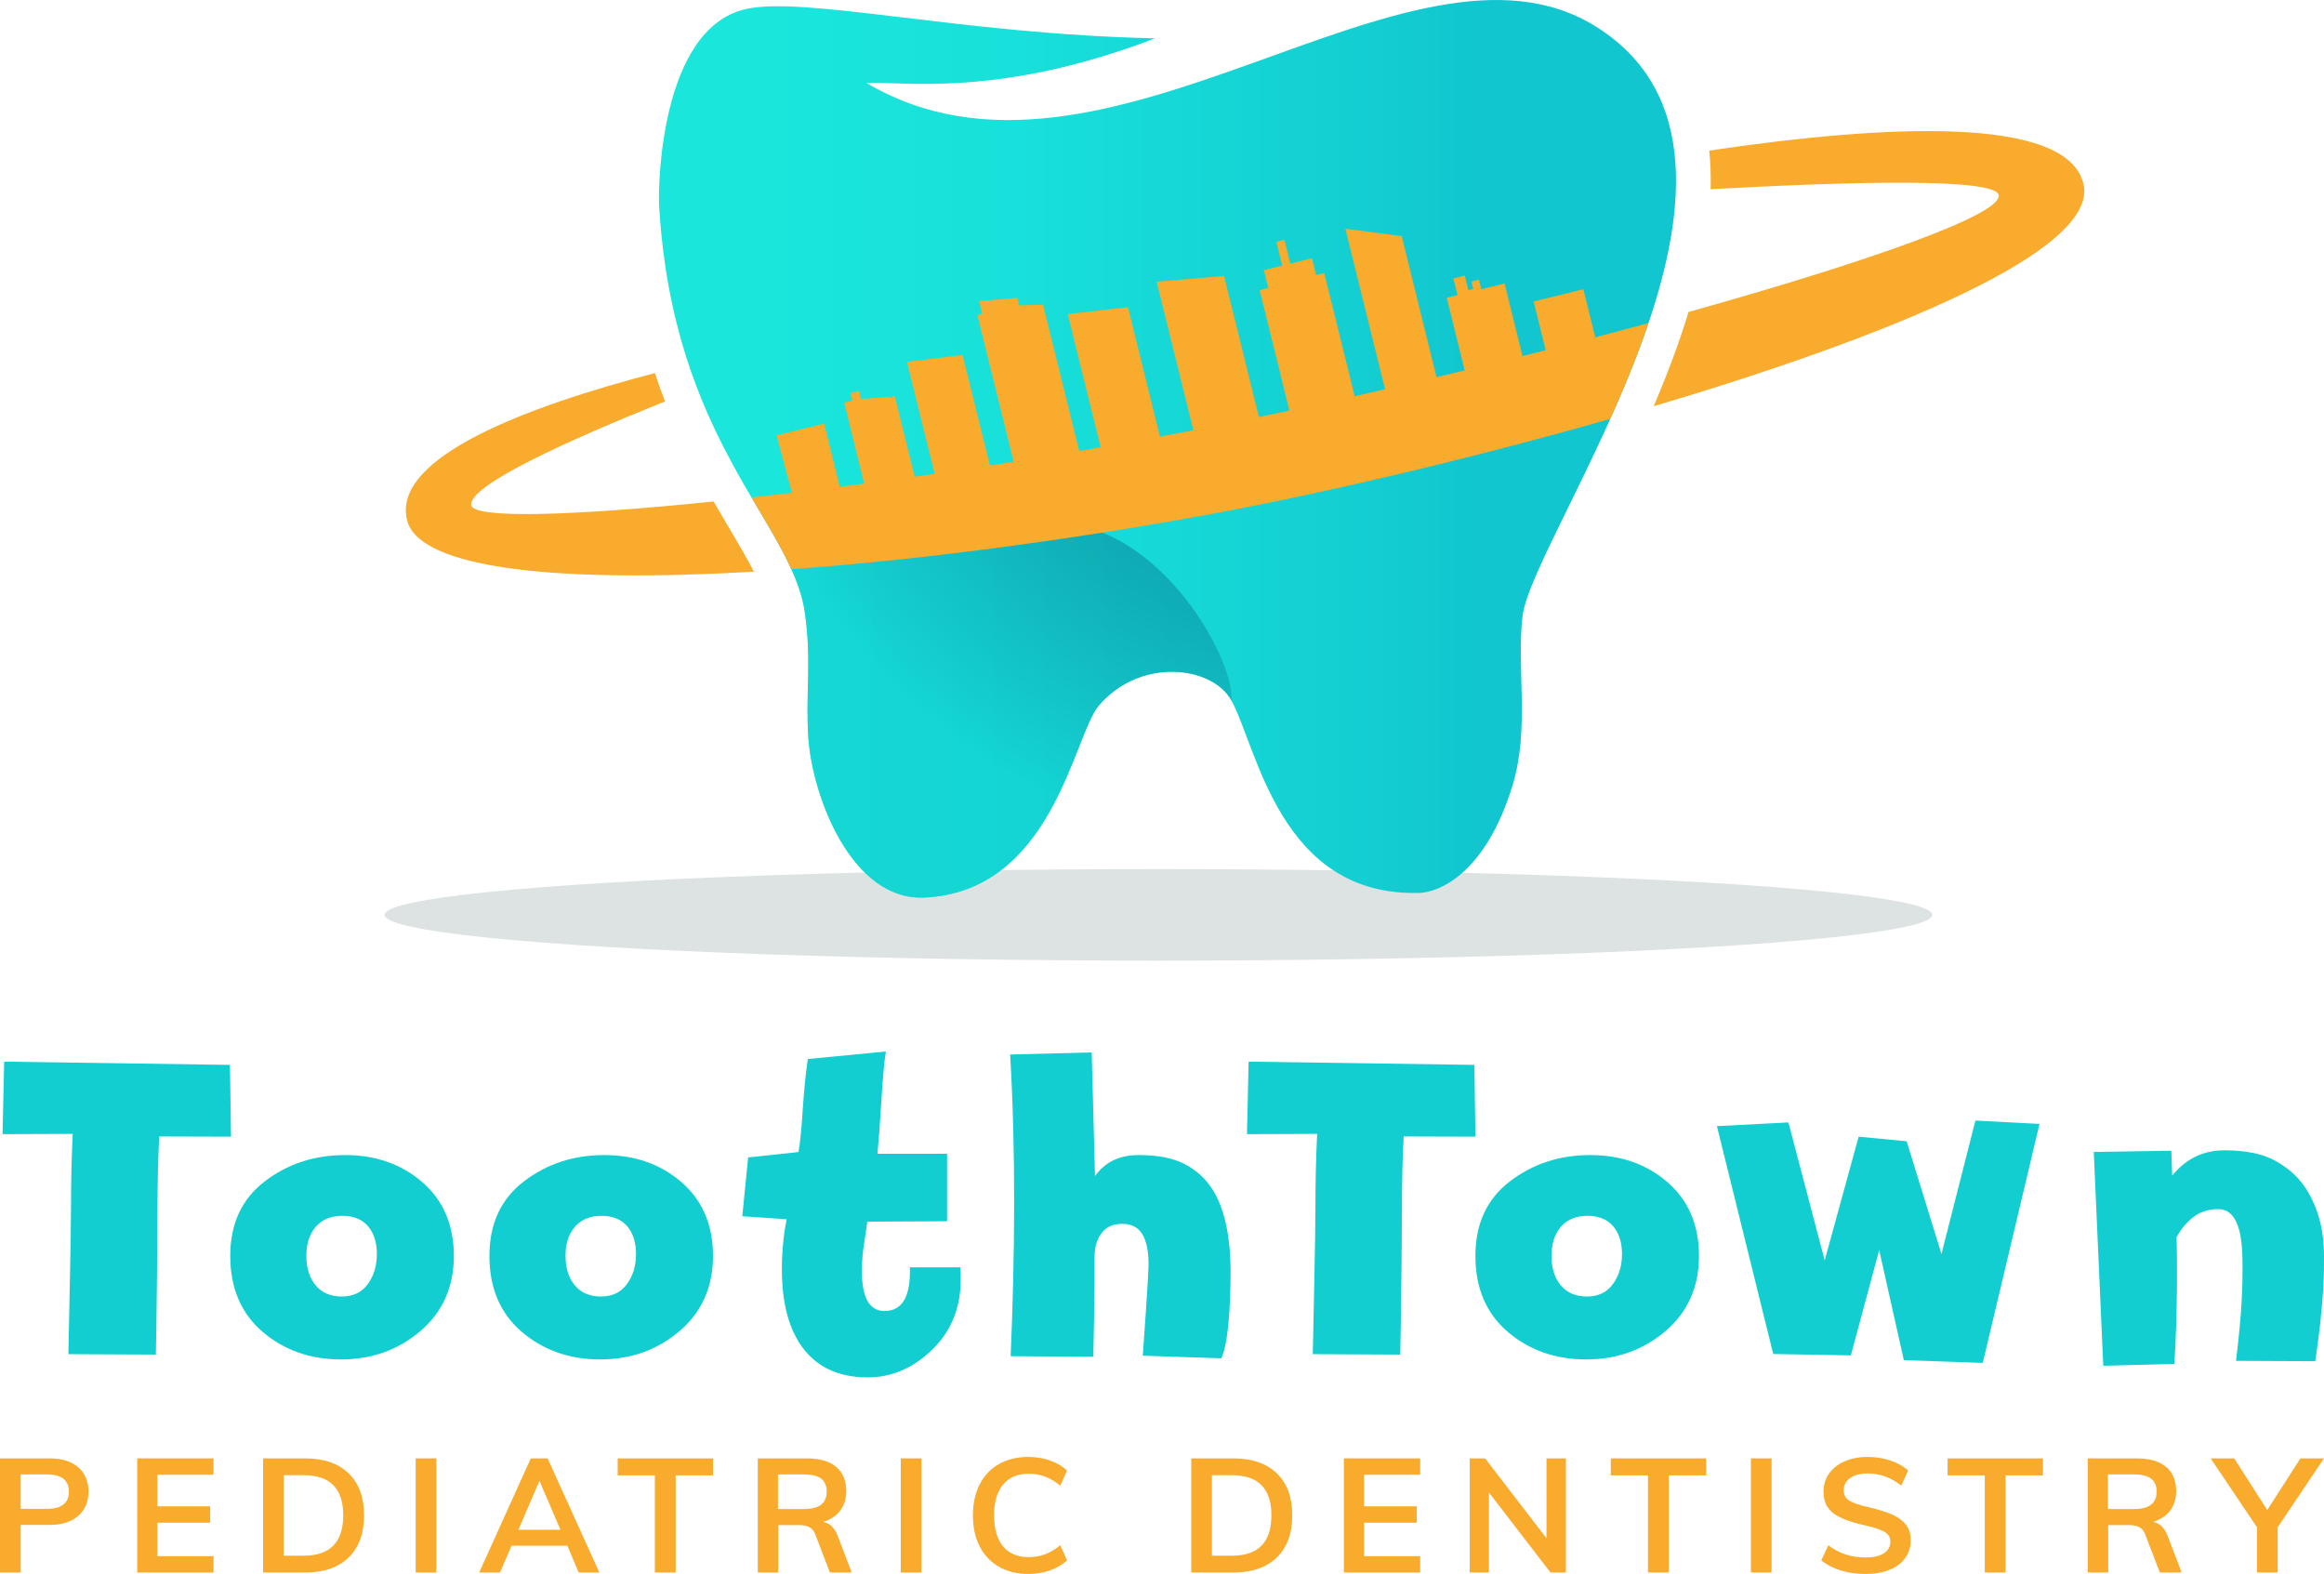 <?xml version="1.0" encoding="UTF-8"?> <!-- Generator: Adobe Illustrator 21.1.0, SVG Export Plug-In . SVG Version: 6.00 Build 0) --> <svg xmlns="http://www.w3.org/2000/svg" xmlns:xlink="http://www.w3.org/1999/xlink" version="1.1" id="Layer_1" x="0px" y="0px" width="1500.109px" height="1015.857px" viewBox="0 0 1500.109 1015.857" style="enable-background:new 0 0 1500.109 1015.857;" xml:space="preserve"> <style type="text/css"> .st0{opacity:0.14;fill:#0B3331;} .st1{fill:#F8AB2D;} .st2{fill:url(#Tooth_4_);} .st3{opacity:0.62;clip-path:url(#Tooth_5_);fill:url(#Tooth_Gradient_1_);} .st4{clip-path:url(#Tooth_6_);fill:#F8AB2D;} .st5{fill:#13CED0;} </style> <ellipse id="Shadow_3_" class="st0" cx="747.764" cy="590.46" rx="499.491" ry="29.533"></ellipse> <g id="Arch"> <path class="st1" d="M470.831,341.096c-3.275-5.54-6.702-11.337-10.203-17.441c-90.875,9.343-155.563,11.285-156.488,2.317 c-1.328-12.871,62.415-41.725,125.119-66.884c-2.262-5.867-4.443-11.965-6.524-18.298c-81.033,21.14-169.656,53.911-160.066,94.655 c7.658,32.535,101.079,40.738,223.975,33.503C482.256,360.429,476.832,351.245,470.831,341.096z"></path> <path class="st1" d="M1344.949,119.251c-9.617-45.291-129.205-38.743-241.665-22.055c0.844,7.965,1.149,16.272,0.914,24.918 c92.896-5.117,183.339-7.236,185.927,3.693c2.957,12.487-84.911,43.266-200.198,75.56c-6.268,20.585-14.104,41.127-22.466,60.826 C1218.749,217.235,1354.036,162.05,1344.949,119.251z"></path> </g> <linearGradient id="Tooth_4_" gradientUnits="userSpaceOnUse" x1="425.359" y1="289.669" x2="1081.86" y2="289.669"> <stop offset="0.109" style="stop-color:#1AE6DC"></stop> <stop offset="0.35" style="stop-color:#18E0DA"></stop> <stop offset="0.677" style="stop-color:#13CFD2"></stop> <stop offset="0.803" style="stop-color:#11C6CF"></stop> </linearGradient> <path id="Tooth_2_" class="st2" d="M745.511,24.738C644.013,63.815,580.852,52.181,559.293,53.551 c153.668,90.871,350.186-111.557,470.702-36.49c137.399,85.584-40.952,327.304-47.227,380.687 c-3.934,33.467,4.84,72.405-6.499,109.36c-17.451,56.878-47.453,68.869-60.316,69.201c-90.001,2.323-104.323-93.585-121.097-124.213 c-12.255-22.376-58.791-28.136-85.667,3.359c-16.254,19.047-29.596,120.455-112.854,123.843 c-46.441,1.89-71.912-64.847-74.545-103.104c-1.964-28.537,2.349-50.361-2.42-81.806c-8.701-57.36-85.194-110.365-93.907-261.875 c-0.725-12.602,0.847-112.947,54.946-126.434C517.685-3.213,619.897,22.087,745.511,24.738z"></path> <g id="Shadow_1_"> <defs> <path id="Tooth_3_" d="M671.149,338.25c72.219-9.027,126.061,85.76,123.708,113.846c-12.255-22.376-58.791-28.136-85.667,3.359 c-16.254,19.047-29.596,120.455-112.854,123.843c-46.441,1.89-71.912-64.847-74.545-103.104 c-1.964-28.537,2.349-50.361-2.42-81.806c-1.66-10.944-5.788-21.73-11.443-33.072C503.884,353.205,597.036,347.514,671.149,338.25 z"></path> </defs> <clipPath id="Tooth_5_"> <use xlink:href="#Tooth_3_" style="overflow:visible;"></use> </clipPath> <radialGradient id="Tooth_Gradient_1_" cx="836.731" cy="183.17" r="455.55" gradientUnits="userSpaceOnUse"> <stop offset="0" style="stop-color:#086380"></stop> <stop offset="0.129" style="stop-color:#096984"></stop> <stop offset="0.304" style="stop-color:#0A7A91"></stop> <stop offset="0.505" style="stop-color:#0C97A6"></stop> <stop offset="0.725" style="stop-color:#10BEC3"></stop> <stop offset="0.807" style="stop-color:#11CFCF"></stop> </radialGradient> <path id="Tooth_Gradient" class="st3" d="M745.511,24.738C644.013,63.815,580.852,52.181,559.293,53.551 c153.668,90.871,350.186-111.557,470.702-36.49c137.399,85.584-40.952,327.304-47.227,380.687 c-3.934,33.467,4.84,72.405-6.499,109.36c-17.451,56.878-47.453,68.869-60.316,69.201 c-90.001,2.323-104.323-93.585-121.097-124.213c-12.255-22.376-58.791-28.136-85.667,3.359 c-16.254,19.047-29.596,120.455-112.854,123.843c-46.441,1.89-71.912-64.847-74.545-103.104 c-1.964-28.537,2.349-50.361-2.42-81.806c-8.701-57.36-85.194-110.365-93.907-261.875c-0.725-12.602,0.847-112.947,54.946-126.434 C517.685-3.213,619.897,22.087,745.511,24.738z"></path> </g> <g id="Ciy"> <defs> <path id="Tooth_1_" d="M745.511,24.738C644.013,63.815,580.852,52.181,559.293,53.551 c153.668,90.871,350.186-111.557,470.702-36.49c137.399,85.584-40.952,327.304-47.227,380.687 c-3.934,33.467,4.84,72.405-6.499,109.36c-17.451,56.878-47.453,68.869-60.316,69.201 c-90.001,2.323-104.323-93.585-121.097-124.213c-12.255-22.376-58.791-28.136-85.667,3.359 c-16.254,19.047-29.596,120.455-112.854,123.843c-46.441,1.89-71.912-64.847-74.545-103.104 c-1.964-28.537,2.349-50.361-2.42-81.806c-8.701-57.36-85.194-110.365-93.907-261.875c-0.725-12.602,0.847-112.947,54.946-126.434 C517.685-3.213,619.897,22.087,745.511,24.738z"></path> </defs> <clipPath id="Tooth_6_"> <use xlink:href="#Tooth_1_" style="overflow:visible;"></use> </clipPath> <path class="st4" d="M1071.697,206.424c-13.701,3.764-27.728,7.536-41.98,11.291l-7.674-31.042l-32.089,7.932l7.765,31.413 c-4.975,1.272-9.968,2.539-14.975,3.8l-11.582-46.853l-14.998,3.707l-1.53-6.19l-4.883,1.207l1.185,4.795l-3.139,0.776 l-2.328-9.418l-7.325,1.811l2.673,10.813l-6.976,1.724l11.585,46.868c-6.051,1.472-12.108,2.932-18.163,4.379l-22.509-91.06 l-36.326-4.715l25.605,103.583c-6.559,1.515-13.101,3.009-19.618,4.482l-19.656-79.517l-5.232,1.293l-2.673-10.813l-13.952,3.449 l-3.794-15.347l-5.232,1.293l3.794,15.347l-11.859,2.931l2.845,11.51l-5.581,1.379l19.22,77.755 c-6.616,1.419-13.185,2.81-19.696,4.168l-22.506-91.046l-43.494,3.719l23.693,95.848c-7.143,1.385-14.333,2.753-21.563,4.1 l-20.647-83.527l-38.877,4.429l21.258,85.996c-4.609,0.804-9.223,1.602-13.844,2.389l-23.345-94.44l-15.425,0.482l-1.207-4.883 l-24.667,2.026l2.069,8.371l-3.139,0.776l23.391,94.627c-5.115,0.811-10.222,1.608-15.323,2.396l-17.635-71.341l-35.915,4.437 l17.861,72.253c-4.304,0.625-8.593,1.24-12.868,1.846l-12.807-51.811l-21.79,1.685l-1.293-5.232l-5.581,1.38l1.207,4.883 l-5.232,1.293l12.922,52.277c-5.293,0.704-10.557,1.396-15.774,2.067l-10.082-40.784l-30.694,7.587l9.88,37.037 c-12.384,1.483-24.462,2.861-36.161,4.125l16.011,46.548c89.492-5.504,194.093-19.049,292.436-37.262 c75.621-14.005,180.369-38.656,278.955-67.738L1071.697,206.424z"></path> </g> <g> <path class="st5" d="M101.66,781.016c0,16.983-0.602,75.742-1.066,93.236l-56.466-0.274c0.371-17.959,1.701-76.792,1.701-94.009 c0-17.213,0.371-33.266,1.117-48.154l-45.304,0.175l1.058-46.794l145.721,2.094l0.692,46.345l-46.334-0.144 C102.031,748.194,101.66,764.036,101.66,781.016z"></path> <path class="st5" d="M904.92,781.016c0,16.983-0.602,75.742-1.066,93.236l-56.466-0.274c0.371-17.959,1.701-76.792,1.701-94.009 c0-17.213,0.371-33.266,1.117-48.154l-45.304,0.175l1.058-46.794l145.721,2.094l0.692,46.345l-46.334-0.144 C905.291,748.194,904.92,764.036,904.92,781.016z"></path> <path class="st5" d="M271.323,859.111c-14.331,12.192-31.405,18.286-51.226,18.286s-36.709-5.955-50.667-17.866 c-13.867-11.911-20.797-28.242-20.797-48.993c0-20.658,7.398-36.661,22.193-48.015c14.795-11.352,32.103-17.029,51.924-17.029 s36.476,5.862,49.969,17.587c13.491,11.725,20.239,27.637,20.239,47.736C292.864,830.825,285.651,846.921,271.323,859.111z M237.405,828.752c3.908-5.35,5.862-11.794,5.862-19.331s-1.908-13.538-5.723-18.005c-3.817-4.466-9.352-6.7-16.61-6.7 s-12.935,2.326-17.029,6.977c-4.096,4.654-6.141,10.936-6.141,18.844c0,7.909,2,14.261,6.002,19.052 c4,4.795,9.631,7.189,16.889,7.189S233.497,834.105,237.405,828.752z"></path> <path class="st5" d="M438.605,859.111c-14.331,12.192-31.405,18.286-51.226,18.286s-36.709-5.955-50.667-17.866 c-13.867-11.911-20.797-28.242-20.797-48.993c0-20.658,7.398-36.661,22.193-48.015c14.795-11.352,32.103-17.029,51.924-17.029 s36.476,5.862,49.969,17.587c13.491,11.725,20.239,27.637,20.239,47.736C460.146,830.825,452.933,846.921,438.605,859.111z M404.687,828.752c3.908-5.35,5.862-11.794,5.862-19.331s-1.908-13.538-5.723-18.005c-3.817-4.466-9.352-6.7-16.61-6.7 c-7.258,0-12.935,2.326-17.029,6.977c-4.096,4.654-6.141,10.936-6.141,18.844c0,7.909,2,14.261,6.002,19.052 c4,4.795,9.631,7.189,16.889,7.189S400.779,834.105,404.687,828.752z"></path> <path class="st5" d="M570.992,846.131c11.446,0,16.889-9.398,16.331-28.197h32.522c0.185,1.397,0.279,2.746,0.279,4.049v3.908 c0,18.238-6.141,33.313-18.424,45.224c-12.283,11.911-26.15,17.866-41.595,17.866c-19.729,0-34.337-7.258-43.828-21.774 c-7.725-11.816-11.585-27.869-11.585-48.156c0-10.885,1.023-21.587,3.071-32.102l-28.614-1.956l3.769-37.966l32.522-3.489 c1.117-6.7,2.045-16.191,2.792-28.474c0.837-12.189,1.906-22.703,3.21-31.545l50.388-4.885c-1.025,6.235-2.002,16.937-2.931,32.103 c-0.931,15.168-1.769,26.474-2.512,33.918h44.945v43.549l-51.505,0.279c-0.373,3.259-1.047,7.864-2.023,13.818 c-0.978,5.957-1.466,12.005-1.466,18.147C556.336,837.57,561.222,846.131,570.992,846.131z"></path> <path class="st5" d="M706.811,759.033c6.421-9.026,15.794-13.54,28.125-13.54c12.33,0,22.194,1.908,29.591,5.724 c7.399,3.815,13.33,9.119,17.797,15.91c8.002,12.378,12.004,30.43,12.004,54.157c0,3.165,0.074,43.49-6.043,55.383l-50.632-1.699 c0.558-7.629,3.657-50.495,3.704-58.917c0.047-8.42-1.28-14.887-3.978-19.402c-2.7-4.512-7.027-6.769-12.981-6.769 c-5.956,0-10.423,2.001-13.4,6.003c-2.979,4.001-4.467,9.119-4.467,15.352v16.89c0,5.025-0.637,42.776-0.822,47.524l-53.351-0.34 c2.719-63.206,3.398-132.867-0.34-194.714l52.671-1.359L706.811,759.033z"></path> <path class="st5" d="M1075.038,859.111c-14.33,12.192-31.405,18.286-51.227,18.286c-19.819,0-36.709-5.955-50.667-17.866 c-13.867-11.911-20.798-28.242-20.798-48.993c0-20.658,7.398-36.661,22.194-48.015c14.795-11.352,32.103-17.029,51.924-17.029 c19.82,0,36.477,5.862,49.969,17.587c13.491,11.725,20.24,27.637,20.24,47.736C1096.579,830.825,1089.367,846.921,1075.038,859.111 z M1041.119,828.752c3.908-5.35,5.864-11.794,5.864-19.331s-1.908-13.538-5.724-18.005c-3.817-4.466-9.351-6.7-16.609-6.7 c-7.258,0-12.936,2.326-17.03,6.977c-4.094,4.654-6.141,10.936-6.141,18.844c0,7.909,2.001,14.261,6.003,19.052 c4,4.795,9.63,7.189,16.888,7.189C1031.628,836.778,1037.211,834.105,1041.119,828.752z"></path> <path class="st5" d="M1154.398,724.429l23.42,89.055l21.915-79.847l30.985,2.946l22.473,72.775l21.918-86.129l41.373,2.159 l-36.632,154.242l-50.946-1.768l-15.912-71.009l-18.284,67.915l-50.11-0.884l-36.347-147.056L1154.398,724.429z"></path> <path class="st5" d="M1402.123,758.753c8.84-10.885,20.052-16.33,33.64-16.33c13.584,0,24.426,2.188,32.521,6.561 s14.469,9.909,19.122,16.609c8.468,12.283,12.703,27.312,12.703,45.083c0,9.307,0.281,28.067-5.629,67.849l-51.148-0.227 c3.865-32.053,4.319-47.739,4.157-64.69c-0.212-22.144-5.213-33.22-15.633-33.22c-6.516,0-12.006,1.814-16.472,5.444 c-4.466,3.627-7.955,7.909-10.468,12.841c0.46,11.151,0.731,49.344-1.398,81.585l-45.889,1.222l-6.138-137.987l50.074-0.792 L1402.123,758.753z"></path> </g> <g> <path class="st1" d="M0,941.25h31.975c7.932,0,14.107,1.914,18.522,5.743c4.414,3.829,6.623,9.054,6.623,15.677 c0,6.623-2.225,11.865-6.674,15.729s-10.606,5.795-18.471,5.795H13.349v30.733H0V941.25z M30.423,973.845 c4.621,0,8.123-0.948,10.503-2.846c2.38-1.897,3.57-4.639,3.57-8.227c0-3.656-1.174-6.431-3.518-8.33 c-2.346-1.897-5.864-2.845-10.555-2.845H13.349v22.248H30.423z"></path> <path class="st1" d="M88.576,1014.926V941.25h49.256v10.555h-36.217v20.385h34.044v10.555h-34.044v21.628h36.217v10.555H88.576z"></path> <path class="st1" d="M169.805,941.25h27.111c12.072,0,21.437,3.208,28.095,9.623c6.656,6.416,9.986,15.454,9.986,27.112 c0,11.729-3.329,20.817-9.986,27.266c-6.658,6.452-16.023,9.675-28.095,9.675h-27.111V941.25z M196.089,1004.061 c16.971,0,25.456-8.693,25.456-26.077c0-17.246-8.485-25.869-25.456-25.869h-12.935v51.946H196.089z"></path> <path class="st1" d="M268.316,1014.926V941.25h13.349v73.676H268.316z"></path> <path class="st1" d="M373.552,1014.926l-7.347-17.281h-36.01l-7.45,17.281h-13.452l33.32-73.676h10.865l33.424,73.676H373.552z M334.645,987.297h27.112L348.2,955.736L334.645,987.297z"></path> <path class="st1" d="M422.705,1014.926v-62.708h-24.007V941.25h61.57v10.968h-24.11v62.708H422.705z"></path> <path class="st1" d="M549.775,1014.926h-14.073l-9.416-24.524c-0.828-2.277-2.105-3.862-3.829-4.76 c-1.725-0.896-3.967-1.346-6.726-1.346h-13.349v30.63h-13.245V941.25h31.561c8.346,0,14.694,1.828,19.04,5.484 c4.346,3.657,6.519,8.899,6.519,15.729c0,4.898-1.294,9.054-3.88,12.468c-2.587,3.415-6.261,5.847-11.021,7.295 c4.346,0.897,7.485,3.933,9.416,9.106L549.775,1014.926z M518.835,973.948c5.035,0,8.76-0.931,11.175-2.794 c2.414-1.862,3.622-4.691,3.622-8.485c0-3.725-1.19-6.502-3.57-8.33c-2.38-1.827-6.123-2.742-11.227-2.742h-16.66v22.351H518.835z"></path> <path class="st1" d="M581.439,1014.926V941.25h13.349v73.676H581.439z"></path> <path class="st1" d="M644.819,1011.201c-5.417-3.105-9.572-7.503-12.469-13.194c-2.897-5.692-4.346-12.366-4.346-20.023 c0-7.587,1.448-14.229,4.346-19.919c2.897-5.691,7.053-10.072,12.469-13.142c5.415-3.069,11.745-4.605,18.988-4.605 c4.967,0,9.64,0.776,14.021,2.328c4.38,1.552,8.02,3.709,10.917,6.467l-4.346,9.727c-3.311-2.69-6.606-4.639-9.882-5.847 c-3.277-1.206-6.778-1.811-10.503-1.811c-7.106,0-12.609,2.312-16.505,6.933c-3.898,4.622-5.846,11.245-5.846,19.867 c0,8.693,1.93,15.366,5.795,20.023c3.862,4.657,9.381,6.984,16.557,6.984c3.725,0,7.226-0.603,10.503-1.811 c3.276-1.206,6.571-3.156,9.882-5.846l4.346,9.726c-2.897,2.76-6.537,4.916-10.917,6.468c-4.381,1.551-9.054,2.327-14.021,2.327 C656.563,1015.857,650.233,1014.305,644.819,1011.201z"></path> <path class="st1" d="M768.94,941.25h27.112c12.071,0,21.436,3.208,28.095,9.623c6.656,6.416,9.986,15.454,9.986,27.112 c0,11.729-3.33,20.817-9.986,27.266c-6.658,6.452-16.023,9.675-28.095,9.675H768.94V941.25z M795.223,1004.061 c16.971,0,25.456-8.693,25.456-26.077c0-17.246-8.486-25.869-25.456-25.869h-12.934v51.946H795.223z"></path> <path class="st1" d="M867.45,1014.926V941.25h49.257v10.555h-36.218v20.385h34.044v10.555h-34.044v21.628h36.218v10.555H867.45z"></path> <path class="st1" d="M998.245,941.25h12.521v73.676h-9.934l-39.736-51.636v51.636h-12.418V941.25h9.934l39.632,51.532V941.25z"></path> <path class="st1" d="M1063.746,1014.926v-62.708h-24.007V941.25h61.569v10.968h-24.11v62.708H1063.746z"></path> <path class="st1" d="M1130.177,1014.926V941.25h13.35v73.676H1130.177z"></path> <path class="st1" d="M1188.176,1013.58c-4.933-1.517-9.125-3.689-12.573-6.519l4.553-9.726c3.586,2.69,7.33,4.674,11.228,5.95 c3.896,1.277,8.157,1.914,12.779,1.914c5.105,0,9.055-0.895,11.849-2.69c2.793-1.793,4.19-4.311,4.19-7.554 c0-2.758-1.294-4.88-3.881-6.364c-2.586-1.482-6.847-2.88-12.779-4.19c-9.246-2-15.971-4.588-20.178-7.762 c-4.209-3.172-6.312-7.794-6.312-13.866c0-4.345,1.171-8.209,3.518-11.589c2.344-3.379,5.674-6.035,9.985-7.967 c4.311-1.931,9.296-2.898,14.953-2.898c5.174,0,10.089,0.776,14.746,2.328c4.656,1.552,8.468,3.709,11.434,6.467l-4.449,9.727 c-6.555-5.242-13.798-7.865-21.73-7.865c-4.76,0-8.52,0.983-11.279,2.949c-2.76,1.967-4.14,4.641-4.14,8.02 c0,2.897,1.224,5.105,3.674,6.622c2.448,1.519,6.638,2.934,12.572,4.243c6.139,1.448,11.14,3.018,15.004,4.708 c3.864,1.691,6.83,3.865,8.899,6.519c2.07,2.656,3.105,5.986,3.105,9.986c0,4.416-1.173,8.262-3.518,11.537 c-2.346,3.278-5.727,5.813-10.141,7.606c-4.416,1.793-9.624,2.69-15.625,2.69 C1198.402,1015.857,1193.107,1015.097,1188.176,1013.58z"></path> <path class="st1" d="M1281.151,1014.926v-62.708h-24.007V941.25h61.569v10.968h-24.11v62.708H1281.151z"></path> <path class="st1" d="M1408.221,1014.926h-14.074l-9.417-24.524c-0.827-2.277-2.104-3.862-3.828-4.76 c-1.725-0.896-3.968-1.346-6.727-1.346h-13.349v30.63h-13.246V941.25h31.562c8.346,0,14.693,1.828,19.039,5.484 c4.346,3.657,6.519,8.899,6.519,15.729c0,4.898-1.293,9.054-3.88,12.468c-2.587,3.415-6.26,5.847-11.021,7.295 c4.346,0.897,7.485,3.933,9.417,9.106L1408.221,1014.926z M1377.281,973.948c5.035,0,8.76-0.931,11.176-2.794 c2.414-1.862,3.621-4.691,3.621-8.485c0-3.725-1.19-6.502-3.569-8.33c-2.38-1.827-6.124-2.742-11.228-2.742h-16.66v22.351H1377.281 z"></path> <path class="st1" d="M1500.109,941.25l-29.905,44.495v29.181h-13.349v-29.181l-29.906-44.495h15.212l21.316,33.32l21.421-33.32 H1500.109z"></path> </g> </svg> 